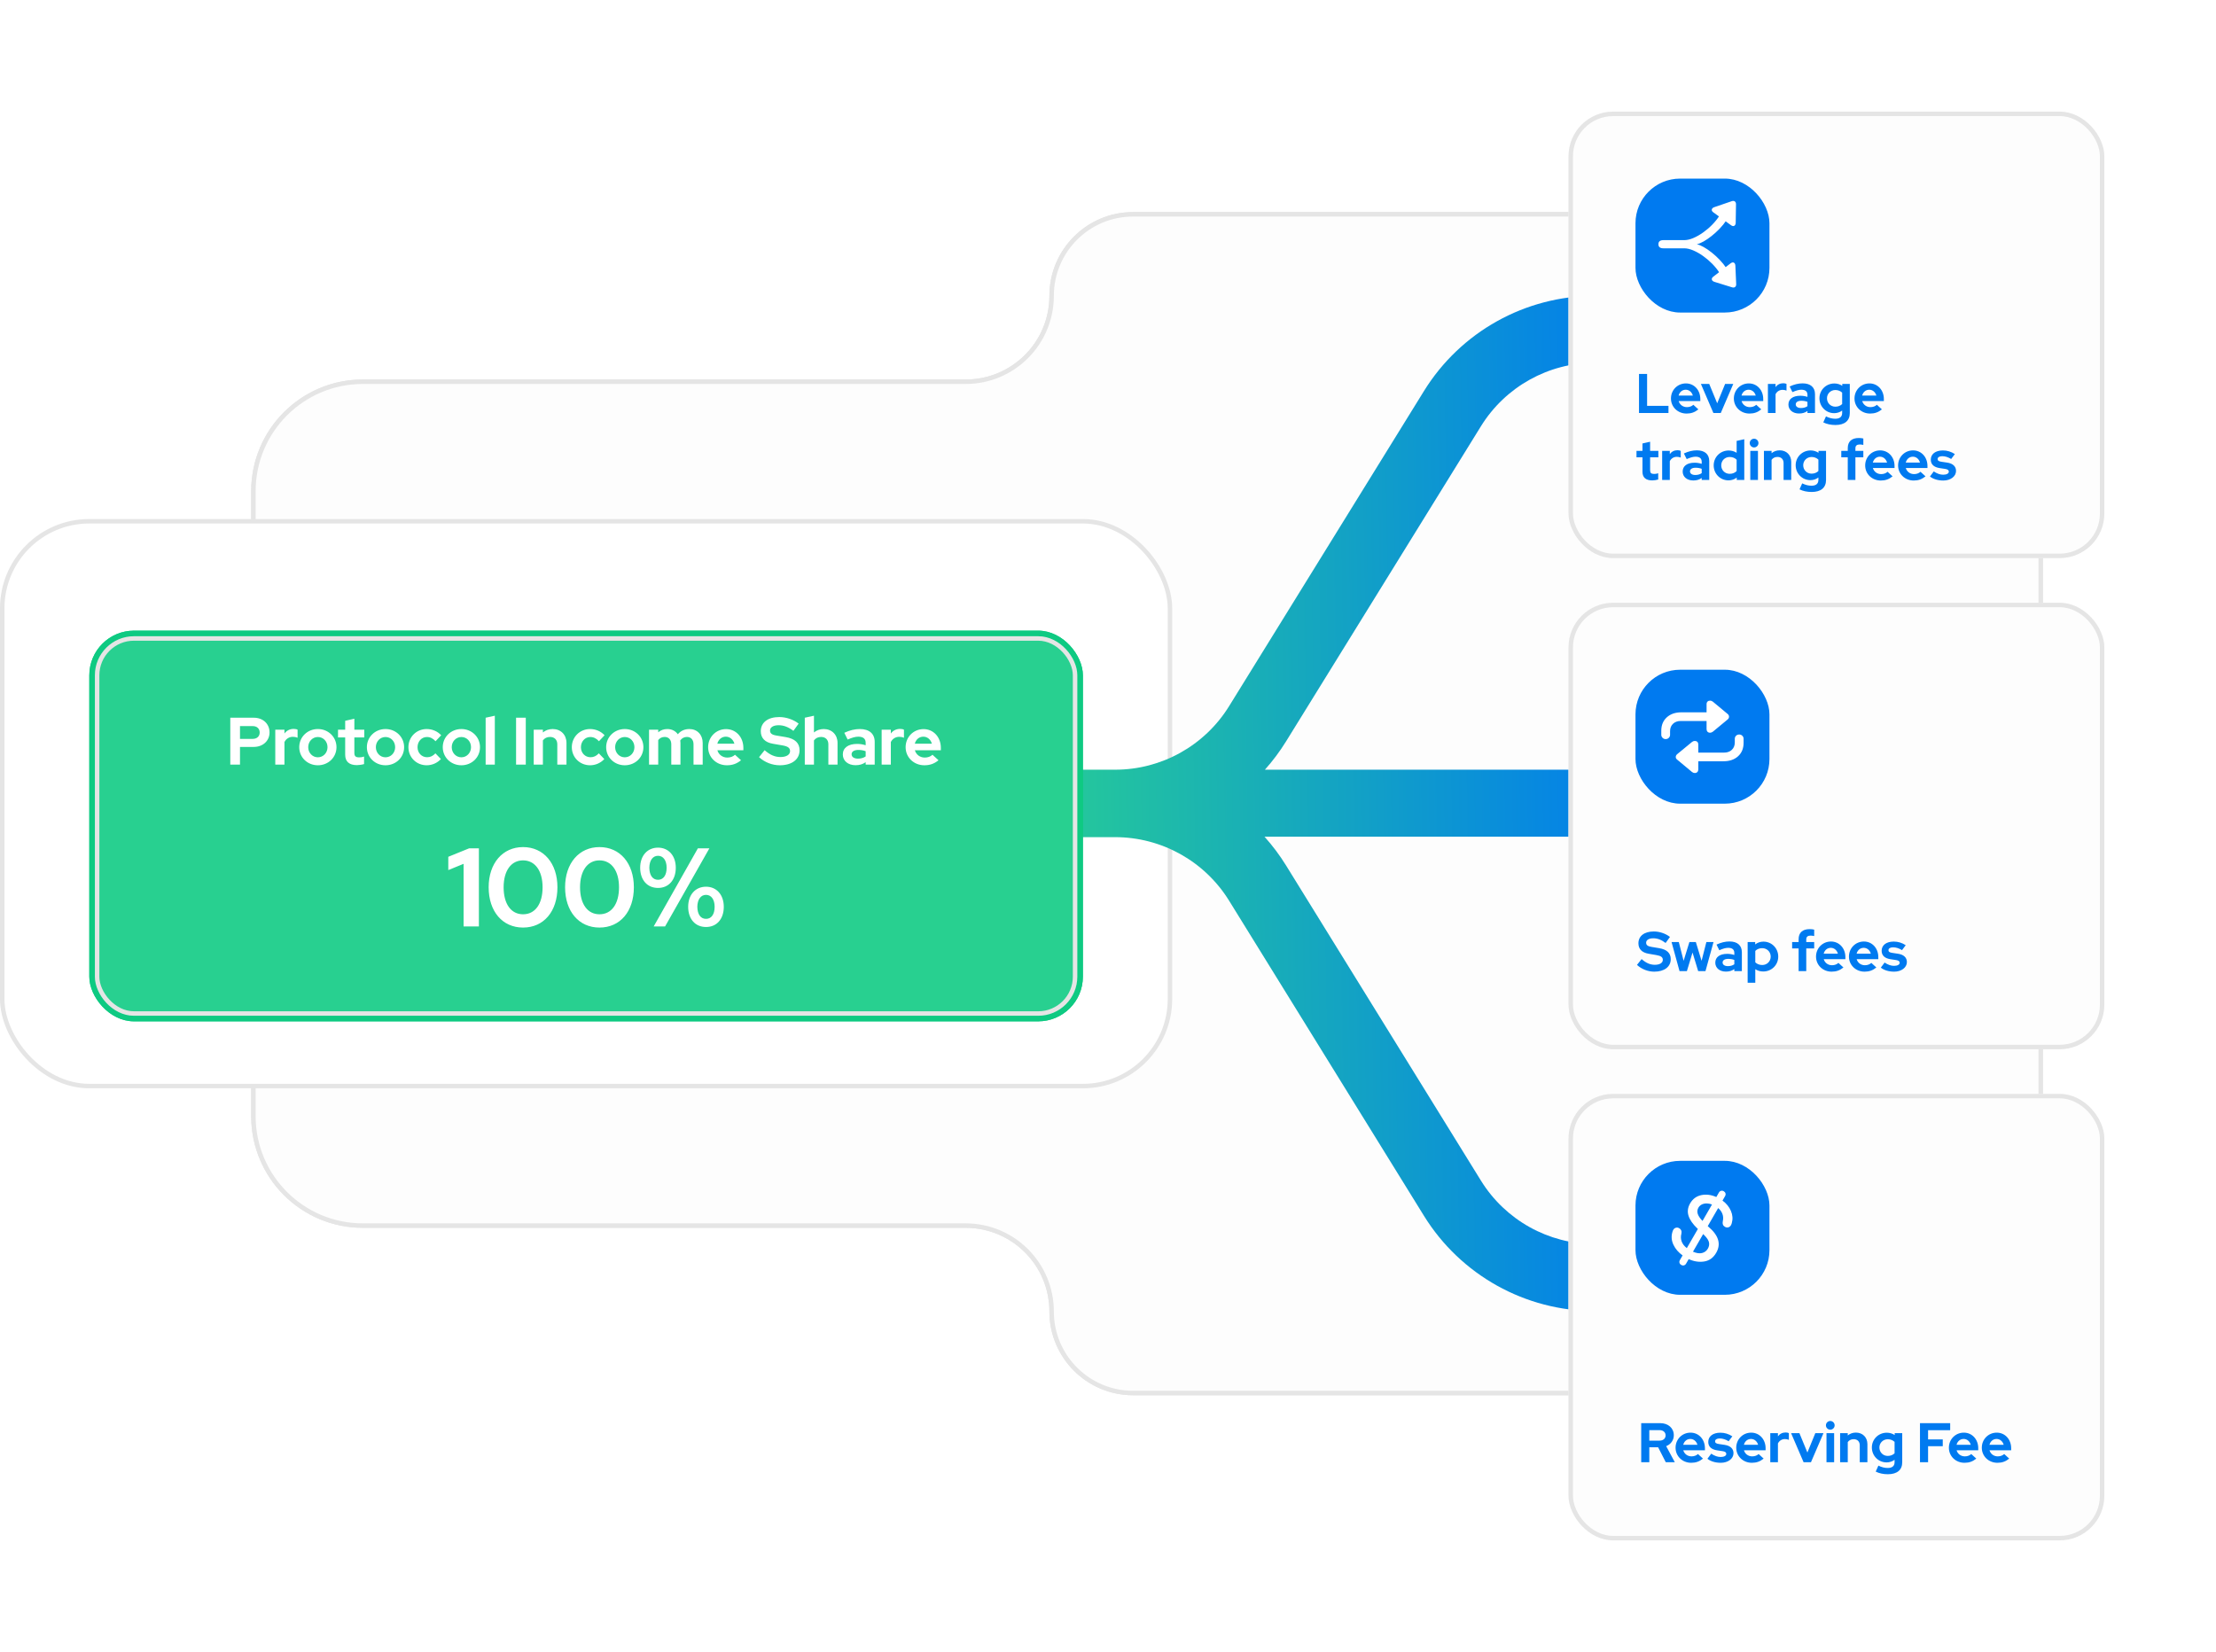 <svg width="397" height="296" viewBox="0 0 397 296" fill="none" xmlns="http://www.w3.org/2000/svg">
<path d="M45.4 88C45.4 77.175 54.175 68.4 65 68.4H173C181.505 68.4 188.4 61.505 188.4 53C188.4 44.937 194.937 38.4 203 38.4H346C356.825 38.4 365.6 47.175 365.6 58V230C365.6 240.825 356.825 249.6 346 249.6H203C194.937 249.6 188.4 243.063 188.4 235C188.4 226.495 181.505 219.6 173 219.6H65C54.175 219.6 45.4 210.825 45.4 200V88Z" fill="#FDFDFD" stroke="#E5E5E5" stroke-width="0.8"/>
<path d="M45.4 88C45.4 77.175 54.175 68.4 65 68.4H173C181.505 68.4 188.4 61.505 188.4 53C188.4 44.937 194.937 38.4 203 38.4H346C356.825 38.4 365.6 47.175 365.6 58V230C365.6 240.825 356.825 249.6 346 249.6H203C194.937 249.6 188.4 243.063 188.4 235C188.4 226.495 181.505 219.6 173 219.6H65C54.175 219.6 45.4 210.825 45.4 200V88Z" fill="#FDFDFD" stroke="#E5E5E5" stroke-width="0.8"/>
<rect x="0.4" y="93.4" width="209.2" height="101.2" rx="15.6" fill="white"/>
<rect x="0.4" y="93.4" width="209.2" height="101.2" rx="15.6" stroke="#E5E5E5" stroke-width="0.8"/>
<path fill-rule="evenodd" clip-rule="evenodd" d="M255.103 70.068C261.663 59.458 273.248 53 285.723 53H296.5V65H285.723C277.406 65 269.683 69.305 265.309 76.379L230.397 132.845C229.275 134.66 228.006 136.353 226.611 137.913H295V149.913L226.533 149.913C227.959 151.497 229.255 153.22 230.397 155.068L265.309 211.534C269.683 218.608 277.406 222.913 285.723 222.913H296.5V234.913H285.723C273.248 234.913 261.663 228.455 255.103 217.845L220.191 161.379C215.817 154.305 208.094 150 199.777 150H178V149.913V138V137.913H199.777C208.094 137.913 215.817 133.608 220.191 126.534L255.103 70.068Z" fill="url(#paint0_linear_1748_29584)"/>
<g filter="url(#filter0_d_1748_29584)">
<rect x="16" y="109" width="178" height="70" rx="8" fill="#0ECA82"/>
<g filter="url(#filter1_b_1748_29584)">
<rect x="17" y="110" width="176" height="68" rx="7" fill="white" fill-opacity="0.11"/>
<path d="M41.256 133V124.6H45.468C47.124 124.6 48.288 125.692 48.288 127.24C48.288 128.74 47.1 129.832 45.468 129.832H42.996V133H41.256ZM45.276 126.1H42.996V128.392H45.276C46.032 128.392 46.524 127.936 46.524 127.252C46.524 126.556 46.032 126.1 45.276 126.1ZM49.316 133V126.748H50.96V127.432C51.356 126.892 51.932 126.604 52.628 126.604C52.952 126.616 53.144 126.652 53.312 126.748V128.188C53.072 128.08 52.772 128.02 52.472 128.02C51.836 128.02 51.272 128.344 50.96 128.956V133H49.316ZM53.61 129.88C53.61 128.056 55.074 126.628 56.946 126.628C58.818 126.628 60.282 128.056 60.282 129.88C60.282 131.704 58.818 133.12 56.946 133.12C55.074 133.12 53.61 131.704 53.61 129.88ZM56.946 131.692C57.918 131.692 58.674 130.888 58.674 129.88C58.674 128.848 57.918 128.056 56.946 128.056C55.986 128.056 55.218 128.848 55.218 129.88C55.218 130.888 55.974 131.692 56.946 131.692ZM61.84 131.236V128.128H60.556V126.748H61.84V125.152L63.484 124.78V126.748H65.26V128.128H63.484V130.9C63.484 131.488 63.712 131.704 64.348 131.704C64.66 131.704 64.9 131.668 65.224 131.56V132.904C64.876 133.012 64.312 133.096 63.952 133.096C62.56 133.096 61.84 132.46 61.84 131.236ZM65.727 129.88C65.727 128.056 67.191 126.628 69.063 126.628C70.935 126.628 72.399 128.056 72.399 129.88C72.399 131.704 70.935 133.12 69.063 133.12C67.191 133.12 65.727 131.704 65.727 129.88ZM69.063 131.692C70.035 131.692 70.791 130.888 70.791 129.88C70.791 128.848 70.035 128.056 69.063 128.056C68.103 128.056 67.335 128.848 67.335 129.88C67.335 130.888 68.091 131.692 69.063 131.692ZM76.517 131.68C77.081 131.68 77.561 131.464 78.005 130.984L78.989 132.004C78.341 132.712 77.405 133.12 76.445 133.12C74.597 133.12 73.169 131.704 73.169 129.88C73.169 128.056 74.597 126.628 76.445 126.628C77.441 126.628 78.389 127.036 79.037 127.744L78.029 128.812C77.573 128.308 77.069 128.056 76.481 128.056C75.533 128.056 74.801 128.848 74.801 129.88C74.801 130.912 75.545 131.68 76.517 131.68ZM79.321 129.88C79.321 128.056 80.785 126.628 82.657 126.628C84.529 126.628 85.993 128.056 85.993 129.88C85.993 131.704 84.529 133.12 82.657 133.12C80.785 133.12 79.321 131.704 79.321 129.88ZM82.657 131.692C83.629 131.692 84.385 130.888 84.385 129.88C84.385 128.848 83.629 128.056 82.657 128.056C81.697 128.056 80.929 128.848 80.929 129.88C80.929 130.888 81.685 131.692 82.657 131.692ZM88.647 124.24V133H87.004V124.6L88.647 124.24ZM92.455 133V124.6H94.195V133H92.455ZM95.617 133V126.748H97.261V127.24C97.741 126.844 98.329 126.628 99.013 126.628C100.465 126.628 101.485 127.648 101.485 129.112V133H99.841V129.352C99.841 128.56 99.337 128.044 98.545 128.044C97.993 128.044 97.549 128.26 97.261 128.668V133H95.617ZM105.79 131.68C106.354 131.68 106.834 131.464 107.278 130.984L108.262 132.004C107.614 132.712 106.678 133.12 105.718 133.12C103.87 133.12 102.442 131.704 102.442 129.88C102.442 128.056 103.87 126.628 105.718 126.628C106.714 126.628 107.662 127.036 108.31 127.744L107.302 128.812C106.846 128.308 106.342 128.056 105.754 128.056C104.806 128.056 104.074 128.848 104.074 129.88C104.074 130.912 104.818 131.68 105.79 131.68ZM108.594 129.88C108.594 128.056 110.058 126.628 111.93 126.628C113.802 126.628 115.266 128.056 115.266 129.88C115.266 131.704 113.802 133.12 111.93 133.12C110.058 133.12 108.594 131.704 108.594 129.88ZM111.93 131.692C112.902 131.692 113.658 130.888 113.658 129.88C113.658 128.848 112.902 128.056 111.93 128.056C110.97 128.056 110.202 128.848 110.202 129.88C110.202 130.888 110.958 131.692 111.93 131.692ZM116.277 133V126.748H117.921V127.216C118.365 126.832 118.917 126.628 119.553 126.628C120.357 126.628 121.017 126.976 121.437 127.564C121.941 126.952 122.649 126.628 123.501 126.628C124.905 126.628 125.889 127.648 125.889 129.112V133H124.245V129.352C124.245 128.56 123.789 128.044 123.069 128.044C122.565 128.044 122.157 128.26 121.869 128.668C121.893 128.812 121.905 128.956 121.905 129.112V133H120.261V129.352C120.261 128.56 119.805 128.044 119.085 128.044C118.593 128.044 118.209 128.236 117.921 128.608V133H116.277ZM132.756 132.22C131.988 132.844 131.22 133.12 130.224 133.12C128.328 133.12 126.864 131.704 126.864 129.88C126.864 128.068 128.268 126.64 130.08 126.64C131.856 126.64 133.176 128.08 133.176 130V130.432H128.52C128.748 131.212 129.432 131.74 130.296 131.74C130.848 131.74 131.34 131.56 131.676 131.236L132.756 132.22ZM130.044 127.996C129.288 127.996 128.712 128.488 128.508 129.256H131.568C131.364 128.512 130.764 127.996 130.044 127.996ZM135.985 131.668L136.981 130.42C137.965 131.272 138.817 131.644 139.825 131.644C140.869 131.644 141.541 131.236 141.541 130.588C141.541 130.012 141.157 129.724 140.161 129.556L138.493 129.268C137.053 129.028 136.297 128.248 136.297 127.024C136.297 125.452 137.569 124.48 139.609 124.48C140.833 124.48 142.141 124.924 143.077 125.656L142.141 126.952C141.241 126.268 140.401 125.944 139.489 125.944C138.553 125.944 137.953 126.316 137.953 126.892C137.953 127.408 138.289 127.672 139.153 127.804L140.737 128.068C142.417 128.344 143.245 129.136 143.245 130.432C143.245 132.076 141.865 133.12 139.705 133.12C138.349 133.12 136.993 132.592 135.985 131.668ZM144.179 133V124.6L145.823 124.24V127.24C146.303 126.844 146.891 126.628 147.575 126.628C149.027 126.628 150.047 127.648 150.047 129.112V133H148.403V129.352C148.403 128.56 147.899 128.044 147.107 128.044C146.555 128.044 146.111 128.26 145.823 128.668V133H144.179ZM153.273 133.108C151.929 133.108 150.993 132.328 150.993 131.188C150.993 130 151.953 129.292 153.561 129.292C154.077 129.292 154.593 129.376 155.085 129.532V129.088C155.085 128.368 154.641 127.996 153.765 127.996C153.237 127.996 152.649 128.164 151.857 128.512L151.257 127.3C152.241 126.844 153.141 126.628 154.041 126.628C155.733 126.628 156.705 127.468 156.705 128.944V133H155.085V132.568C154.557 132.94 153.993 133.108 153.273 133.108ZM152.565 131.152C152.565 131.632 153.009 131.932 153.705 131.932C154.245 131.932 154.701 131.8 155.085 131.536V130.6C154.677 130.444 154.245 130.372 153.765 130.372C153.009 130.372 152.565 130.672 152.565 131.152ZM157.949 133V126.748H159.593V127.432C159.989 126.892 160.565 126.604 161.261 126.604C161.585 126.616 161.777 126.652 161.945 126.748V128.188C161.705 128.08 161.405 128.02 161.105 128.02C160.469 128.02 159.905 128.344 159.593 128.956V133H157.949ZM168.135 132.22C167.367 132.844 166.599 133.12 165.603 133.12C163.707 133.12 162.243 131.704 162.243 129.88C162.243 128.068 163.647 126.64 165.459 126.64C167.235 126.64 168.555 128.08 168.555 130V130.432H163.899C164.127 131.212 164.811 131.74 165.675 131.74C166.227 131.74 166.719 131.56 167.055 131.236L168.135 132.22ZM165.423 127.996C164.667 127.996 164.091 128.488 163.887 129.256H166.947C166.743 128.512 166.143 127.996 165.423 127.996Z" fill="white"/>
<path d="M85.793 148V162H83.053V150.78L80.313 151.9V149.52L84.053 148H85.793ZM93.705 162.2C90.025 162.2 87.545 159.32 87.545 154.98C87.545 150.68 90.045 147.78 93.705 147.78C97.385 147.78 99.865 150.68 99.865 154.98C99.865 159.32 97.405 162.2 93.705 162.2ZM93.705 159.82C95.865 159.82 97.205 157.98 97.205 154.98C97.205 152.02 95.845 150.16 93.705 150.16C91.565 150.16 90.225 152.02 90.225 154.98C90.225 157.98 91.565 159.82 93.705 159.82ZM107.397 162.2C103.717 162.2 101.237 159.32 101.237 154.98C101.237 150.68 103.737 147.78 107.397 147.78C111.077 147.78 113.557 150.68 113.557 154.98C113.557 159.32 111.097 162.2 107.397 162.2ZM107.397 159.82C109.557 159.82 110.897 157.98 110.897 154.98C110.897 152.02 109.537 150.16 107.397 150.16C105.257 150.16 103.917 152.02 103.917 154.98C103.917 157.98 105.257 159.82 107.397 159.82ZM117.888 155.1C115.948 155.1 114.688 153.66 114.688 151.48C114.688 149.34 115.968 147.88 117.888 147.88C119.788 147.88 121.068 149.34 121.068 151.48C121.068 153.66 119.808 155.1 117.888 155.1ZM117.888 153.64C118.848 153.64 119.428 152.82 119.428 151.48C119.428 150.18 118.828 149.34 117.888 149.34C116.928 149.34 116.348 150.18 116.328 151.48C116.348 152.82 116.908 153.64 117.888 153.64ZM119.148 162H117.108L125.028 148H127.088L119.148 162ZM126.488 162.1C124.548 162.1 123.288 160.66 123.288 158.48C123.288 156.34 124.568 154.88 126.488 154.88C128.388 154.88 129.668 156.34 129.668 158.48C129.668 160.66 128.408 162.1 126.488 162.1ZM126.488 160.64C127.448 160.64 128.028 159.82 128.028 158.48C128.028 157.18 127.428 156.34 126.488 156.34C125.528 156.34 124.948 157.18 124.928 158.48C124.948 159.82 125.508 160.64 126.488 160.64Z" fill="white"/>
<rect x="17.4" y="110.4" width="175.2" height="67.2" rx="6.6" stroke="#E5E5E5" stroke-width="0.8"/>
</g>
<rect x="16.4" y="109.4" width="177.2" height="69.2" rx="7.6" stroke="#0ECA82" stroke-width="0.8"/>
</g>
<g filter="url(#filter2_bd_1748_29584)">
<rect x="281" y="104" width="96" height="80" rx="8" fill="#FDFDFD"/>
<g clip-path="url(#clip0_1748_29584)">
<rect x="293" y="116" width="24" height="24" rx="8" fill="#007AF0"/>
<path d="M297.622 126.924V127.653C297.622 127.865 297.698 128.047 297.851 128.2C298.004 128.353 298.186 128.429 298.398 128.429C298.625 128.429 298.815 128.353 298.968 128.2C299.121 128.047 299.197 127.865 299.197 127.653V127.006C299.197 126.458 299.374 126.017 299.726 125.684C300.079 125.35 300.542 125.184 301.114 125.184H305.735V126.642C305.735 126.838 305.792 126.995 305.906 127.112C306.019 127.23 306.174 127.289 306.37 127.289C306.527 127.289 306.688 127.23 306.852 127.112L309.522 124.902C309.678 124.768 309.757 124.608 309.757 124.42C309.757 124.231 309.678 124.071 309.522 123.937L306.852 121.715C306.688 121.597 306.527 121.539 306.37 121.539C306.174 121.539 306.019 121.595 305.906 121.709C305.792 121.823 305.735 121.978 305.735 122.174V123.632H301.232C300.142 123.632 299.268 123.932 298.609 124.531C297.951 125.131 297.622 125.929 297.622 126.924ZM312.367 129.1V128.382C312.367 128.163 312.291 127.979 312.138 127.83C311.985 127.681 311.799 127.606 311.579 127.606C311.352 127.606 311.164 127.681 311.015 127.83C310.866 127.979 310.792 128.163 310.792 128.382V129.017C310.792 129.574 310.615 130.019 310.262 130.352C309.91 130.685 309.443 130.852 308.863 130.852H304.254V129.394C304.254 129.198 304.197 129.043 304.083 128.929C303.969 128.815 303.815 128.759 303.619 128.759C303.454 128.759 303.293 128.817 303.137 128.935L300.467 131.134C300.303 131.275 300.218 131.44 300.214 131.628C300.211 131.816 300.295 131.977 300.467 132.11L303.137 134.332C303.293 134.45 303.454 134.509 303.619 134.509C303.815 134.509 303.969 134.45 304.083 134.332C304.197 134.215 304.254 134.058 304.254 133.862V132.404H308.746C309.843 132.404 310.721 132.104 311.38 131.504C312.038 130.905 312.367 130.103 312.367 129.1Z" fill="white"/>
</g>
<path d="M293.267 168.89L294.097 167.85C294.917 168.56 295.627 168.87 296.467 168.87C297.337 168.87 297.897 168.53 297.897 167.99C297.897 167.51 297.577 167.27 296.747 167.13L295.357 166.89C294.157 166.69 293.527 166.04 293.527 165.02C293.527 163.71 294.587 162.9 296.287 162.9C297.307 162.9 298.397 163.27 299.177 163.88L298.397 164.96C297.647 164.39 296.947 164.12 296.187 164.12C295.407 164.12 294.907 164.43 294.907 164.91C294.907 165.34 295.187 165.56 295.907 165.67L297.227 165.89C298.627 166.12 299.317 166.78 299.317 167.86C299.317 169.23 298.167 170.1 296.367 170.1C295.237 170.1 294.107 169.66 293.267 168.89ZM302.21 170H300.89L299.46 164.79H300.76L301.62 168.16L302.66 164.79H303.81L304.84 168.16L305.7 164.79H306.98L305.54 170H304.23L303.22 166.67L302.21 170ZM309.197 170.09C308.077 170.09 307.297 169.44 307.297 168.49C307.297 167.5 308.097 166.91 309.437 166.91C309.867 166.91 310.297 166.98 310.707 167.11V166.74C310.707 166.14 310.337 165.83 309.607 165.83C309.167 165.83 308.677 165.97 308.017 166.26L307.517 165.25C308.337 164.87 309.087 164.69 309.837 164.69C311.247 164.69 312.057 165.39 312.057 166.62V170H310.707V169.64C310.267 169.95 309.797 170.09 309.197 170.09ZM308.607 168.46C308.607 168.86 308.977 169.11 309.557 169.11C310.007 169.11 310.387 169 310.707 168.78V168C310.367 167.87 310.007 167.81 309.607 167.81C308.977 167.81 308.607 168.06 308.607 168.46ZM313.094 172.09V164.79H314.444V165.22C314.864 164.89 315.374 164.72 315.924 164.72C317.404 164.72 318.574 165.9 318.574 167.4C318.574 168.9 317.394 170.07 315.884 170.07C315.374 170.07 314.874 169.93 314.464 169.66V172.09H313.094ZM315.704 165.89C315.204 165.89 314.774 166.06 314.464 166.38V168.43C314.764 168.73 315.214 168.91 315.704 168.91C316.564 168.91 317.224 168.26 317.224 167.4C317.224 166.54 316.554 165.89 315.704 165.89ZM321.064 164.79H322.224V164.29C322.224 163.12 322.924 162.48 324.204 162.48C324.484 162.48 324.794 162.51 325.014 162.57V163.72C324.764 163.67 324.594 163.64 324.374 163.64C323.854 163.64 323.594 163.86 323.594 164.32V164.79H325.014V165.94H323.594V170H322.224V165.94H321.064V164.79ZM330.254 169.35C329.614 169.87 328.974 170.1 328.144 170.1C326.564 170.1 325.344 168.92 325.344 167.4C325.344 165.89 326.514 164.7 328.024 164.7C329.504 164.7 330.604 165.9 330.604 167.5V167.86H326.724C326.914 168.51 327.484 168.95 328.204 168.95C328.664 168.95 329.074 168.8 329.354 168.53L330.254 169.35ZM327.994 165.83C327.364 165.83 326.884 166.24 326.714 166.88H329.264C329.094 166.26 328.594 165.83 327.994 165.83ZM336.152 169.35C335.512 169.87 334.872 170.1 334.042 170.1C332.462 170.1 331.242 168.92 331.242 167.4C331.242 165.89 332.412 164.7 333.922 164.7C335.402 164.7 336.502 165.9 336.502 167.5V167.86H332.622C332.812 168.51 333.382 168.95 334.102 168.95C334.562 168.95 334.972 168.8 335.252 168.53L336.152 169.35ZM333.892 165.83C333.262 165.83 332.782 166.24 332.612 166.88H335.162C334.992 166.26 334.492 165.83 333.892 165.83ZM336.951 169.38L337.631 168.47C338.241 168.87 338.771 169.06 339.321 169.06C339.931 169.06 340.331 168.84 340.331 168.51C340.331 168.24 340.131 168.09 339.681 168.02L338.681 167.87C337.651 167.71 337.101 167.2 337.101 166.36C337.101 165.35 337.941 164.71 339.271 164.71C340.031 164.71 340.761 164.93 341.411 165.36L340.751 166.24C340.181 165.9 339.671 165.74 339.141 165.74C338.641 165.74 338.321 165.94 338.321 166.25C338.321 166.53 338.521 166.67 339.031 166.74L340.031 166.89C341.051 167.04 341.621 167.57 341.621 168.38C341.621 169.36 340.651 170.1 339.341 170.1C338.391 170.1 337.541 169.85 336.951 169.38Z" fill="#007AF0"/>
<rect x="281.4" y="104.4" width="95.2" height="79.2" rx="7.6" stroke="#E5E5E5" stroke-width="0.8"/>
</g>
<g filter="url(#filter3_bd_1748_29584)">
<rect x="281" y="16" width="96" height="80" rx="8" fill="#FDFDFD"/>
<g clip-path="url(#clip1_1748_29584)">
<rect x="293" y="28" width="24" height="24" rx="8" fill="#007AF0"/>
<g clip-path="url(#clip2_1748_29584)">
<path d="M297.108 39.76C297.108 39.272 297.405 39.027 298 39.027L301.723 39.027C302.228 39.027 302.774 38.903 303.36 38.653C303.947 38.403 304.533 38.069 305.119 37.651C305.706 37.233 306.249 36.769 306.748 36.258C307.247 35.748 307.663 35.234 307.994 34.718L308.431 34.045C308.583 33.803 308.802 33.683 309.088 33.683C309.29 33.683 309.457 33.749 309.589 33.881C309.72 34.013 309.786 34.185 309.786 34.398C309.786 34.617 309.716 34.83 309.576 35.038L309.281 35.484C308.939 35.995 308.537 36.491 308.074 36.974C307.611 37.456 307.131 37.894 306.634 38.287C306.138 38.679 305.661 39.005 305.204 39.263C304.746 39.521 304.355 39.684 304.029 39.751V39.776C304.355 39.844 304.746 40.005 305.204 40.26C305.661 40.516 306.139 40.841 306.639 41.237C307.138 41.632 307.618 42.07 308.078 42.55C308.538 43.029 308.939 43.525 309.281 44.035L309.576 44.481C309.716 44.695 309.786 44.911 309.786 45.129C309.786 45.343 309.718 45.514 309.58 45.643C309.443 45.772 309.281 45.836 309.096 45.836C308.804 45.836 308.583 45.716 308.431 45.474L307.994 44.801C307.663 44.285 307.247 43.773 306.748 43.265C306.249 42.757 305.706 42.294 305.119 41.876C304.533 41.458 303.947 41.123 303.36 40.871C302.774 40.618 302.228 40.492 301.723 40.492L298 40.492C297.405 40.492 297.108 40.248 297.108 39.76ZM306.967 45.55L310.022 43.194C310.258 43.014 310.46 42.971 310.628 43.063C310.796 43.156 310.886 43.342 310.897 43.623L311.041 46.897C311.052 47.133 310.987 47.306 310.847 47.419C310.707 47.531 310.521 47.551 310.291 47.478L307.169 46.51C306.894 46.426 306.731 46.291 306.681 46.106C306.63 45.921 306.726 45.735 306.967 45.55ZM306.975 34.07C306.728 33.896 306.627 33.715 306.672 33.527C306.717 33.339 306.874 33.2 307.144 33.111L310.241 32.05C310.471 31.971 310.658 31.985 310.801 32.092C310.944 32.199 311.012 32.37 311.007 32.605L310.956 35.888C310.951 36.169 310.867 36.358 310.704 36.456C310.541 36.554 310.339 36.516 310.098 36.343L306.975 34.07Z" fill="white"/>
</g>
</g>
<path d="M293.63 70V63H295.08V68.72H298.91V70H293.63ZM304.265 69.35C303.625 69.87 302.985 70.1 302.155 70.1C300.575 70.1 299.355 68.92 299.355 67.4C299.355 65.89 300.525 64.7 302.035 64.7C303.515 64.7 304.615 65.9 304.615 67.5V67.86H300.735C300.925 68.51 301.495 68.95 302.215 68.95C302.675 68.95 303.085 68.8 303.365 68.53L304.265 69.35ZM302.005 65.83C301.375 65.83 300.895 66.24 300.725 66.88H303.275C303.105 66.26 302.605 65.83 302.005 65.83ZM306.959 70L304.719 64.79H306.209L307.639 68.26L309.059 64.79H310.519L308.279 70H306.959ZM315.534 69.35C314.894 69.87 314.254 70.1 313.424 70.1C311.844 70.1 310.624 68.92 310.624 67.4C310.624 65.89 311.794 64.7 313.304 64.7C314.784 64.7 315.884 65.9 315.884 67.5V67.86H312.004C312.194 68.51 312.764 68.95 313.484 68.95C313.944 68.95 314.354 68.8 314.634 68.53L315.534 69.35ZM313.274 65.83C312.644 65.83 312.164 66.24 311.994 66.88H314.544C314.374 66.26 313.874 65.83 313.274 65.83ZM316.724 70V64.79H318.094V65.36C318.424 64.91 318.904 64.67 319.484 64.67C319.754 64.68 319.914 64.71 320.054 64.79V65.99C319.854 65.9 319.604 65.85 319.354 65.85C318.824 65.85 318.354 66.12 318.094 66.63V70H316.724ZM322.299 70.09C321.179 70.09 320.399 69.44 320.399 68.49C320.399 67.5 321.199 66.91 322.539 66.91C322.969 66.91 323.399 66.98 323.809 67.11V66.74C323.809 66.14 323.439 65.83 322.709 65.83C322.269 65.83 321.779 65.97 321.119 66.26L320.619 65.25C321.439 64.87 322.189 64.69 322.939 64.69C324.349 64.69 325.159 65.39 325.159 66.62V70H323.809V69.64C323.369 69.95 322.899 70.09 322.299 70.09ZM321.709 68.46C321.709 68.86 322.079 69.11 322.659 69.11C323.109 69.11 323.489 69 323.809 68.78V68C323.469 67.87 323.109 67.81 322.709 67.81C322.079 67.81 321.709 68.06 321.709 68.46ZM328.596 70.03C327.126 70.03 325.956 68.85 325.956 67.36C325.956 65.88 327.136 64.71 328.636 64.71C329.156 64.71 329.636 64.86 330.046 65.13V64.79H331.396V70C331.396 71.38 330.486 72.15 328.816 72.15C328.016 72.15 327.256 71.99 326.646 71.68L327.126 70.61C327.696 70.89 328.236 71.03 328.786 71.03C329.606 71.03 330.026 70.67 330.026 69.99V69.56C329.616 69.87 329.116 70.03 328.596 70.03ZM327.306 67.36C327.306 68.21 327.956 68.87 328.806 68.87C329.296 68.87 329.716 68.7 330.026 68.4V66.35C329.726 66.06 329.286 65.88 328.816 65.88C327.966 65.88 327.306 66.53 327.306 67.36ZM337.146 69.35C336.506 69.87 335.866 70.1 335.036 70.1C333.456 70.1 332.236 68.92 332.236 67.4C332.236 65.89 333.406 64.7 334.916 64.7C336.396 64.7 337.496 65.9 337.496 67.5V67.86H333.616C333.806 68.51 334.376 68.95 335.096 68.95C335.556 68.95 335.966 68.8 336.246 68.53L337.146 69.35ZM334.886 65.83C334.256 65.83 333.776 66.24 333.606 66.88H336.156C335.986 66.26 335.486 65.83 334.886 65.83ZM294.25 80.53V77.94H293.18V76.79H294.25V75.46L295.62 75.15V76.79H297.1V77.94H295.62V80.25C295.62 80.74 295.81 80.92 296.34 80.92C296.6 80.92 296.8 80.89 297.07 80.8V81.92C296.78 82.01 296.31 82.08 296.01 82.08C294.85 82.08 294.25 81.55 294.25 80.53ZM297.778 82V76.79H299.148V77.36C299.478 76.91 299.958 76.67 300.538 76.67C300.808 76.68 300.968 76.71 301.108 76.79V77.99C300.908 77.9 300.658 77.85 300.408 77.85C299.878 77.85 299.408 78.12 299.148 78.63V82H297.778ZM303.354 82.09C302.234 82.09 301.454 81.44 301.454 80.49C301.454 79.5 302.254 78.91 303.594 78.91C304.024 78.91 304.454 78.98 304.864 79.11V78.74C304.864 78.14 304.494 77.83 303.764 77.83C303.324 77.83 302.834 77.97 302.174 78.26L301.674 77.25C302.494 76.87 303.244 76.69 303.994 76.69C305.404 76.69 306.214 77.39 306.214 78.62V82H304.864V81.64C304.424 81.95 303.954 82.09 303.354 82.09ZM302.764 80.46C302.764 80.86 303.134 81.11 303.714 81.11C304.164 81.11 304.544 81 304.864 80.78V80C304.524 79.87 304.164 79.81 303.764 79.81C303.134 79.81 302.764 80.06 302.764 80.46ZM311.141 82V81.57C310.721 81.9 310.211 82.07 309.661 82.07C308.181 82.07 307.011 80.89 307.011 79.39C307.011 77.89 308.191 76.72 309.701 76.72C310.211 76.72 310.711 76.86 311.121 77.13V75L312.491 74.7V82H311.141ZM308.361 79.39C308.361 80.24 309.021 80.9 309.881 80.9C310.391 80.9 310.811 80.72 311.121 80.4V78.37C310.821 78.06 310.371 77.88 309.881 77.88C309.011 77.88 308.361 78.53 308.361 79.39ZM314.249 76.17C313.819 76.17 313.469 75.82 313.469 75.39C313.469 74.96 313.819 74.61 314.249 74.61C314.679 74.61 315.029 74.96 315.029 75.39C315.029 75.82 314.679 76.17 314.249 76.17ZM314.939 76.79V82H313.569V76.79H314.939ZM316.011 82V76.79H317.381V77.2C317.781 76.87 318.271 76.69 318.841 76.69C320.051 76.69 320.901 77.54 320.901 78.76V82H319.531V78.96C319.531 78.3 319.111 77.87 318.451 77.87C317.991 77.87 317.621 78.05 317.381 78.39V82H316.011ZM324.338 82.03C322.868 82.03 321.698 80.85 321.698 79.36C321.698 77.88 322.878 76.71 324.378 76.71C324.898 76.71 325.378 76.86 325.788 77.13V76.79H327.138V82C327.138 83.38 326.228 84.15 324.558 84.15C323.758 84.15 322.998 83.99 322.388 83.68L322.868 82.61C323.438 82.89 323.978 83.03 324.528 83.03C325.348 83.03 325.768 82.67 325.768 81.99V81.56C325.358 81.87 324.858 82.03 324.338 82.03ZM323.048 79.36C323.048 80.21 323.698 80.87 324.548 80.87C325.038 80.87 325.458 80.7 325.768 80.4V78.35C325.468 78.06 325.028 77.88 324.558 77.88C323.708 77.88 323.048 78.53 323.048 79.36ZM329.869 76.79H331.029V76.29C331.029 75.12 331.729 74.48 333.009 74.48C333.289 74.48 333.599 74.51 333.819 74.57V75.72C333.569 75.67 333.399 75.64 333.179 75.64C332.659 75.64 332.399 75.86 332.399 76.32V76.79H333.819V77.94H332.399V82H331.029V77.94H329.869V76.79ZM339.06 81.35C338.42 81.87 337.78 82.1 336.95 82.1C335.37 82.1 334.15 80.92 334.15 79.4C334.15 77.89 335.32 76.7 336.83 76.7C338.31 76.7 339.41 77.9 339.41 79.5V79.86H335.53C335.72 80.51 336.29 80.95 337.01 80.95C337.47 80.95 337.88 80.8 338.16 80.53L339.06 81.35ZM336.8 77.83C336.17 77.83 335.69 78.24 335.52 78.88H338.07C337.9 78.26 337.4 77.83 336.8 77.83ZM344.958 81.35C344.318 81.87 343.678 82.1 342.848 82.1C341.268 82.1 340.048 80.92 340.048 79.4C340.048 77.89 341.218 76.7 342.728 76.7C344.208 76.7 345.308 77.9 345.308 79.5V79.86H341.428C341.618 80.51 342.188 80.95 342.908 80.95C343.368 80.95 343.778 80.8 344.058 80.53L344.958 81.35ZM342.698 77.83C342.068 77.83 341.588 78.24 341.418 78.88H343.968C343.798 78.26 343.298 77.83 342.698 77.83ZM345.756 81.38L346.436 80.47C347.046 80.87 347.576 81.06 348.126 81.06C348.736 81.06 349.136 80.84 349.136 80.51C349.136 80.24 348.936 80.09 348.486 80.02L347.486 79.87C346.456 79.71 345.906 79.2 345.906 78.36C345.906 77.35 346.746 76.71 348.076 76.71C348.836 76.71 349.566 76.93 350.216 77.36L349.556 78.24C348.986 77.9 348.476 77.74 347.946 77.74C347.446 77.74 347.126 77.94 347.126 78.25C347.126 78.53 347.326 78.67 347.836 78.74L348.836 78.89C349.856 79.04 350.426 79.57 350.426 80.38C350.426 81.36 349.456 82.1 348.146 82.1C347.196 82.1 346.346 81.85 345.756 81.38Z" fill="#007AF0"/>
<rect x="281.4" y="16.4" width="95.2" height="79.2" rx="7.6" stroke="#E5E5E5" stroke-width="0.8"/>
</g>
<g filter="url(#filter4_bd_1748_29584)">
<rect x="281" y="192" width="96" height="80" rx="8" fill="#FDFDFD"/>
<rect x="293" y="204" width="24" height="24" rx="8" fill="#007AF0"/>
<path d="M301.192 222.652C301.034 222.561 300.931 222.434 300.885 222.271C300.838 222.109 300.862 221.945 300.958 221.78L301.439 220.945C300.7 220.418 300.154 219.782 299.801 219.037C299.449 218.292 299.385 217.534 299.61 216.761C299.63 216.693 299.651 216.625 299.675 216.558C299.698 216.491 299.727 216.428 299.762 216.368C299.879 216.165 300.039 216.036 300.24 215.983C300.442 215.929 300.641 215.958 300.837 216.071C301.01 216.171 301.129 216.303 301.195 216.466C301.262 216.63 301.27 216.833 301.22 217.075C301.097 217.515 301.109 217.958 301.258 218.405C301.407 218.851 301.719 219.262 302.195 219.637L304.174 216.209L304.108 216.141C303.272 215.347 302.737 214.579 302.502 213.838C302.268 213.096 302.364 212.357 302.789 211.62C303.249 210.823 303.912 210.331 304.778 210.144C305.643 209.957 306.545 210.069 307.482 210.48L307.944 209.679C308.04 209.514 308.169 209.41 308.333 209.37C308.497 209.329 308.658 209.354 308.816 209.446C308.974 209.537 309.077 209.664 309.124 209.826C309.17 209.988 309.146 210.152 309.051 210.318L308.588 211.118C309.286 211.631 309.789 212.25 310.098 212.975C310.407 213.7 310.46 214.42 310.258 215.135C310.239 215.204 310.217 215.272 310.194 215.338C310.17 215.405 310.141 215.468 310.106 215.529C309.989 215.732 309.83 215.86 309.628 215.914C309.426 215.968 309.224 215.936 309.021 215.819C308.674 215.619 308.548 215.29 308.641 214.833C308.747 214.373 308.728 213.941 308.584 213.537C308.441 213.134 308.184 212.775 307.813 212.46L305.945 215.697L306.083 215.822C306.988 216.585 307.557 217.355 307.791 218.131C308.025 218.908 307.914 219.691 307.458 220.48C306.95 221.36 306.241 221.876 305.331 222.027C304.421 222.178 303.488 222.038 302.533 221.607L302.064 222.419C301.969 222.584 301.839 222.687 301.675 222.728C301.511 222.768 301.35 222.743 301.192 222.652ZM305.008 214.765L306.707 211.822C306.17 211.622 305.682 211.576 305.244 211.684C304.805 211.791 304.484 212.022 304.28 212.375C304.08 212.721 304.034 213.08 304.14 213.452C304.246 213.824 304.513 214.239 304.942 214.697L305.008 214.765ZM305.124 217.118L303.301 220.276C303.935 220.551 304.479 220.63 304.934 220.512C305.388 220.393 305.733 220.131 305.967 219.725C306.18 219.357 306.247 218.984 306.168 218.608C306.089 218.232 305.811 217.805 305.334 217.329L305.124 217.118Z" fill="white"/>
<path d="M294.026 258V251H297.446C298.866 251 299.866 251.89 299.866 253.17C299.866 254.06 299.326 254.79 298.496 255.12L300.046 258H298.426L297.056 255.32H295.476V258H294.026ZM297.316 252.25H295.476V254.13H297.316C297.966 254.13 298.396 253.75 298.396 253.19C298.396 252.63 297.966 252.25 297.316 252.25ZM305.091 257.35C304.451 257.87 303.811 258.1 302.981 258.1C301.401 258.1 300.181 256.92 300.181 255.4C300.181 253.89 301.351 252.7 302.861 252.7C304.341 252.7 305.441 253.9 305.441 255.5V255.86H301.561C301.751 256.51 302.321 256.95 303.041 256.95C303.501 256.95 303.911 256.8 304.191 256.53L305.091 257.35ZM302.831 253.83C302.201 253.83 301.721 254.24 301.551 254.88H304.101C303.931 254.26 303.431 253.83 302.831 253.83ZM305.889 257.38L306.569 256.47C307.179 256.87 307.709 257.06 308.259 257.06C308.869 257.06 309.269 256.84 309.269 256.51C309.269 256.24 309.069 256.09 308.619 256.02L307.619 255.87C306.589 255.71 306.039 255.2 306.039 254.36C306.039 253.35 306.879 252.71 308.209 252.71C308.969 252.71 309.699 252.93 310.349 253.36L309.689 254.24C309.119 253.9 308.609 253.74 308.079 253.74C307.579 253.74 307.259 253.94 307.259 254.25C307.259 254.53 307.459 254.67 307.969 254.74L308.969 254.89C309.989 255.04 310.559 255.57 310.559 256.38C310.559 257.36 309.589 258.1 308.279 258.1C307.329 258.1 306.479 257.85 305.889 257.38ZM315.96 257.35C315.32 257.87 314.68 258.1 313.85 258.1C312.27 258.1 311.05 256.92 311.05 255.4C311.05 253.89 312.22 252.7 313.73 252.7C315.21 252.7 316.31 253.9 316.31 255.5V255.86H312.43C312.62 256.51 313.19 256.95 313.91 256.95C314.37 256.95 314.78 256.8 315.06 256.53L315.96 257.35ZM313.7 253.83C313.07 253.83 312.59 254.24 312.42 254.88H314.97C314.8 254.26 314.3 253.83 313.7 253.83ZM317.149 258V252.79H318.519V253.36C318.849 252.91 319.329 252.67 319.909 252.67C320.179 252.68 320.339 252.71 320.479 252.79V253.99C320.279 253.9 320.029 253.85 319.779 253.85C319.249 253.85 318.779 254.12 318.519 254.63V258H317.149ZM323.117 258L320.877 252.79H322.367L323.797 256.26L325.217 252.79H326.677L324.437 258H323.117ZM327.898 252.17C327.468 252.17 327.118 251.82 327.118 251.39C327.118 250.96 327.468 250.61 327.898 250.61C328.328 250.61 328.678 250.96 328.678 251.39C328.678 251.82 328.328 252.17 327.898 252.17ZM328.588 252.79V258H327.218V252.79H328.588ZM329.659 258V252.79H331.029V253.2C331.429 252.87 331.919 252.69 332.489 252.69C333.699 252.69 334.549 253.54 334.549 254.76V258H333.179V254.96C333.179 254.3 332.759 253.87 332.099 253.87C331.639 253.87 331.269 254.05 331.029 254.39V258H329.659ZM337.987 258.03C336.517 258.03 335.347 256.85 335.347 255.36C335.347 253.88 336.527 252.71 338.027 252.71C338.547 252.71 339.027 252.86 339.437 253.13V252.79H340.787V258C340.787 259.38 339.877 260.15 338.207 260.15C337.407 260.15 336.647 259.99 336.037 259.68L336.517 258.61C337.087 258.89 337.627 259.03 338.177 259.03C338.997 259.03 339.417 258.67 339.417 257.99V257.56C339.007 257.87 338.507 258.03 337.987 258.03ZM336.697 255.36C336.697 256.21 337.347 256.87 338.197 256.87C338.687 256.87 339.107 256.7 339.417 256.4V254.35C339.117 254.06 338.677 253.88 338.207 253.88C337.357 253.88 336.697 254.53 336.697 255.36ZM343.968 258V251H349.378V252.26H345.418V253.91H348.048V255.13H345.418V258H343.968ZM354.056 257.35C353.416 257.87 352.776 258.1 351.946 258.1C350.366 258.1 349.146 256.92 349.146 255.4C349.146 253.89 350.316 252.7 351.826 252.7C353.306 252.7 354.406 253.9 354.406 255.5V255.86H350.526C350.716 256.51 351.286 256.95 352.006 256.95C352.466 256.95 352.876 256.8 353.156 256.53L354.056 257.35ZM351.796 253.83C351.166 253.83 350.686 254.24 350.516 254.88H353.066C352.896 254.26 352.396 253.83 351.796 253.83ZM359.954 257.35C359.314 257.87 358.674 258.1 357.844 258.1C356.264 258.1 355.044 256.92 355.044 255.4C355.044 253.89 356.214 252.7 357.724 252.7C359.204 252.7 360.304 253.9 360.304 255.5V255.86H356.424C356.614 256.51 357.184 256.95 357.904 256.95C358.364 256.95 358.774 256.8 359.054 256.53L359.954 257.35ZM357.694 253.83C357.064 253.83 356.584 254.24 356.414 254.88H358.964C358.794 254.26 358.294 253.83 357.694 253.83Z" fill="#007AF0"/>
<rect x="281.4" y="192.4" width="95.2" height="79.2" rx="7.6" stroke="#E5E5E5" stroke-width="0.8"/>
</g>
<defs>
<filter id="filter0_d_1748_29584" x="6" y="103" width="198" height="90" filterUnits="userSpaceOnUse" color-interpolation-filters="sRGB">
<feFlood flood-opacity="0" result="BackgroundImageFix"/>
<feColorMatrix in="SourceAlpha" type="matrix" values="0 0 0 0 0 0 0 0 0 0 0 0 0 0 0 0 0 0 127 0" result="hardAlpha"/>
<feOffset dy="4"/>
<feGaussianBlur stdDeviation="5"/>
<feComposite in2="hardAlpha" operator="out"/>
<feColorMatrix type="matrix" values="0 0 0 0 0 0 0 0 0 0.478 0 0 0 0 0.941 0 0 0 0.3 0"/>
<feBlend mode="normal" in2="BackgroundImageFix" result="effect1_dropShadow_1748_29584"/>
<feBlend mode="normal" in="SourceGraphic" in2="effect1_dropShadow_1748_29584" result="shape"/>
</filter>
<filter id="filter1_b_1748_29584" x="7" y="100" width="196" height="88" filterUnits="userSpaceOnUse" color-interpolation-filters="sRGB">
<feFlood flood-opacity="0" result="BackgroundImageFix"/>
<feGaussianBlur in="BackgroundImageFix" stdDeviation="5"/>
<feComposite in2="SourceAlpha" operator="in" result="effect1_backgroundBlur_1748_29584"/>
<feBlend mode="normal" in="SourceGraphic" in2="effect1_backgroundBlur_1748_29584" result="shape"/>
</filter>
<filter id="filter2_bd_1748_29584" x="261" y="88" width="136" height="120" filterUnits="userSpaceOnUse" color-interpolation-filters="sRGB">
<feFlood flood-opacity="0" result="BackgroundImageFix"/>
<feGaussianBlur in="BackgroundImageFix" stdDeviation="2.5"/>
<feComposite in2="SourceAlpha" operator="in" result="effect1_backgroundBlur_1748_29584"/>
<feColorMatrix in="SourceAlpha" type="matrix" values="0 0 0 0 0 0 0 0 0 0 0 0 0 0 0 0 0 0 127 0" result="hardAlpha"/>
<feOffset dy="4"/>
<feGaussianBlur stdDeviation="10"/>
<feComposite in2="hardAlpha" operator="out"/>
<feColorMatrix type="matrix" values="0 0 0 0 0 0 0 0 0 0 0 0 0 0 0 0 0 0 0.05 0"/>
<feBlend mode="normal" in2="effect1_backgroundBlur_1748_29584" result="effect2_dropShadow_1748_29584"/>
<feBlend mode="normal" in="SourceGraphic" in2="effect2_dropShadow_1748_29584" result="shape"/>
</filter>
<filter id="filter3_bd_1748_29584" x="261" y="0" width="136" height="120" filterUnits="userSpaceOnUse" color-interpolation-filters="sRGB">
<feFlood flood-opacity="0" result="BackgroundImageFix"/>
<feGaussianBlur in="BackgroundImageFix" stdDeviation="2.5"/>
<feComposite in2="SourceAlpha" operator="in" result="effect1_backgroundBlur_1748_29584"/>
<feColorMatrix in="SourceAlpha" type="matrix" values="0 0 0 0 0 0 0 0 0 0 0 0 0 0 0 0 0 0 127 0" result="hardAlpha"/>
<feOffset dy="4"/>
<feGaussianBlur stdDeviation="10"/>
<feComposite in2="hardAlpha" operator="out"/>
<feColorMatrix type="matrix" values="0 0 0 0 0 0 0 0 0 0 0 0 0 0 0 0 0 0 0.05 0"/>
<feBlend mode="normal" in2="effect1_backgroundBlur_1748_29584" result="effect2_dropShadow_1748_29584"/>
<feBlend mode="normal" in="SourceGraphic" in2="effect2_dropShadow_1748_29584" result="shape"/>
</filter>
<filter id="filter4_bd_1748_29584" x="261" y="176" width="136" height="120" filterUnits="userSpaceOnUse" color-interpolation-filters="sRGB">
<feFlood flood-opacity="0" result="BackgroundImageFix"/>
<feGaussianBlur in="BackgroundImageFix" stdDeviation="2.5"/>
<feComposite in2="SourceAlpha" operator="in" result="effect1_backgroundBlur_1748_29584"/>
<feColorMatrix in="SourceAlpha" type="matrix" values="0 0 0 0 0 0 0 0 0 0 0 0 0 0 0 0 0 0 127 0" result="hardAlpha"/>
<feOffset dy="4"/>
<feGaussianBlur stdDeviation="10"/>
<feComposite in2="hardAlpha" operator="out"/>
<feColorMatrix type="matrix" values="0 0 0 0 0 0 0 0 0 0 0 0 0 0 0 0 0 0 0.05 0"/>
<feBlend mode="normal" in2="effect1_backgroundBlur_1748_29584" result="effect2_dropShadow_1748_29584"/>
<feBlend mode="normal" in="SourceGraphic" in2="effect2_dropShadow_1748_29584" result="shape"/>
</filter>
<linearGradient id="paint0_linear_1748_29584" x1="296" y1="142" x2="178" y2="144" gradientUnits="userSpaceOnUse">
<stop stop-color="#007AF0"/>
<stop offset="1" stop-color="#29D191"/>
</linearGradient>
<clipPath id="clip0_1748_29584">
<rect x="293" y="116" width="24" height="24" rx="8" fill="white"/>
</clipPath>
<clipPath id="clip1_1748_29584">
<rect x="293" y="28" width="24" height="24" rx="8" fill="white"/>
</clipPath>
<clipPath id="clip2_1748_29584">
<rect width="15.521" height="16" fill="white" transform="matrix(0 -1 -1 0 312 47.521)"/>
</clipPath>
</defs>
</svg>
